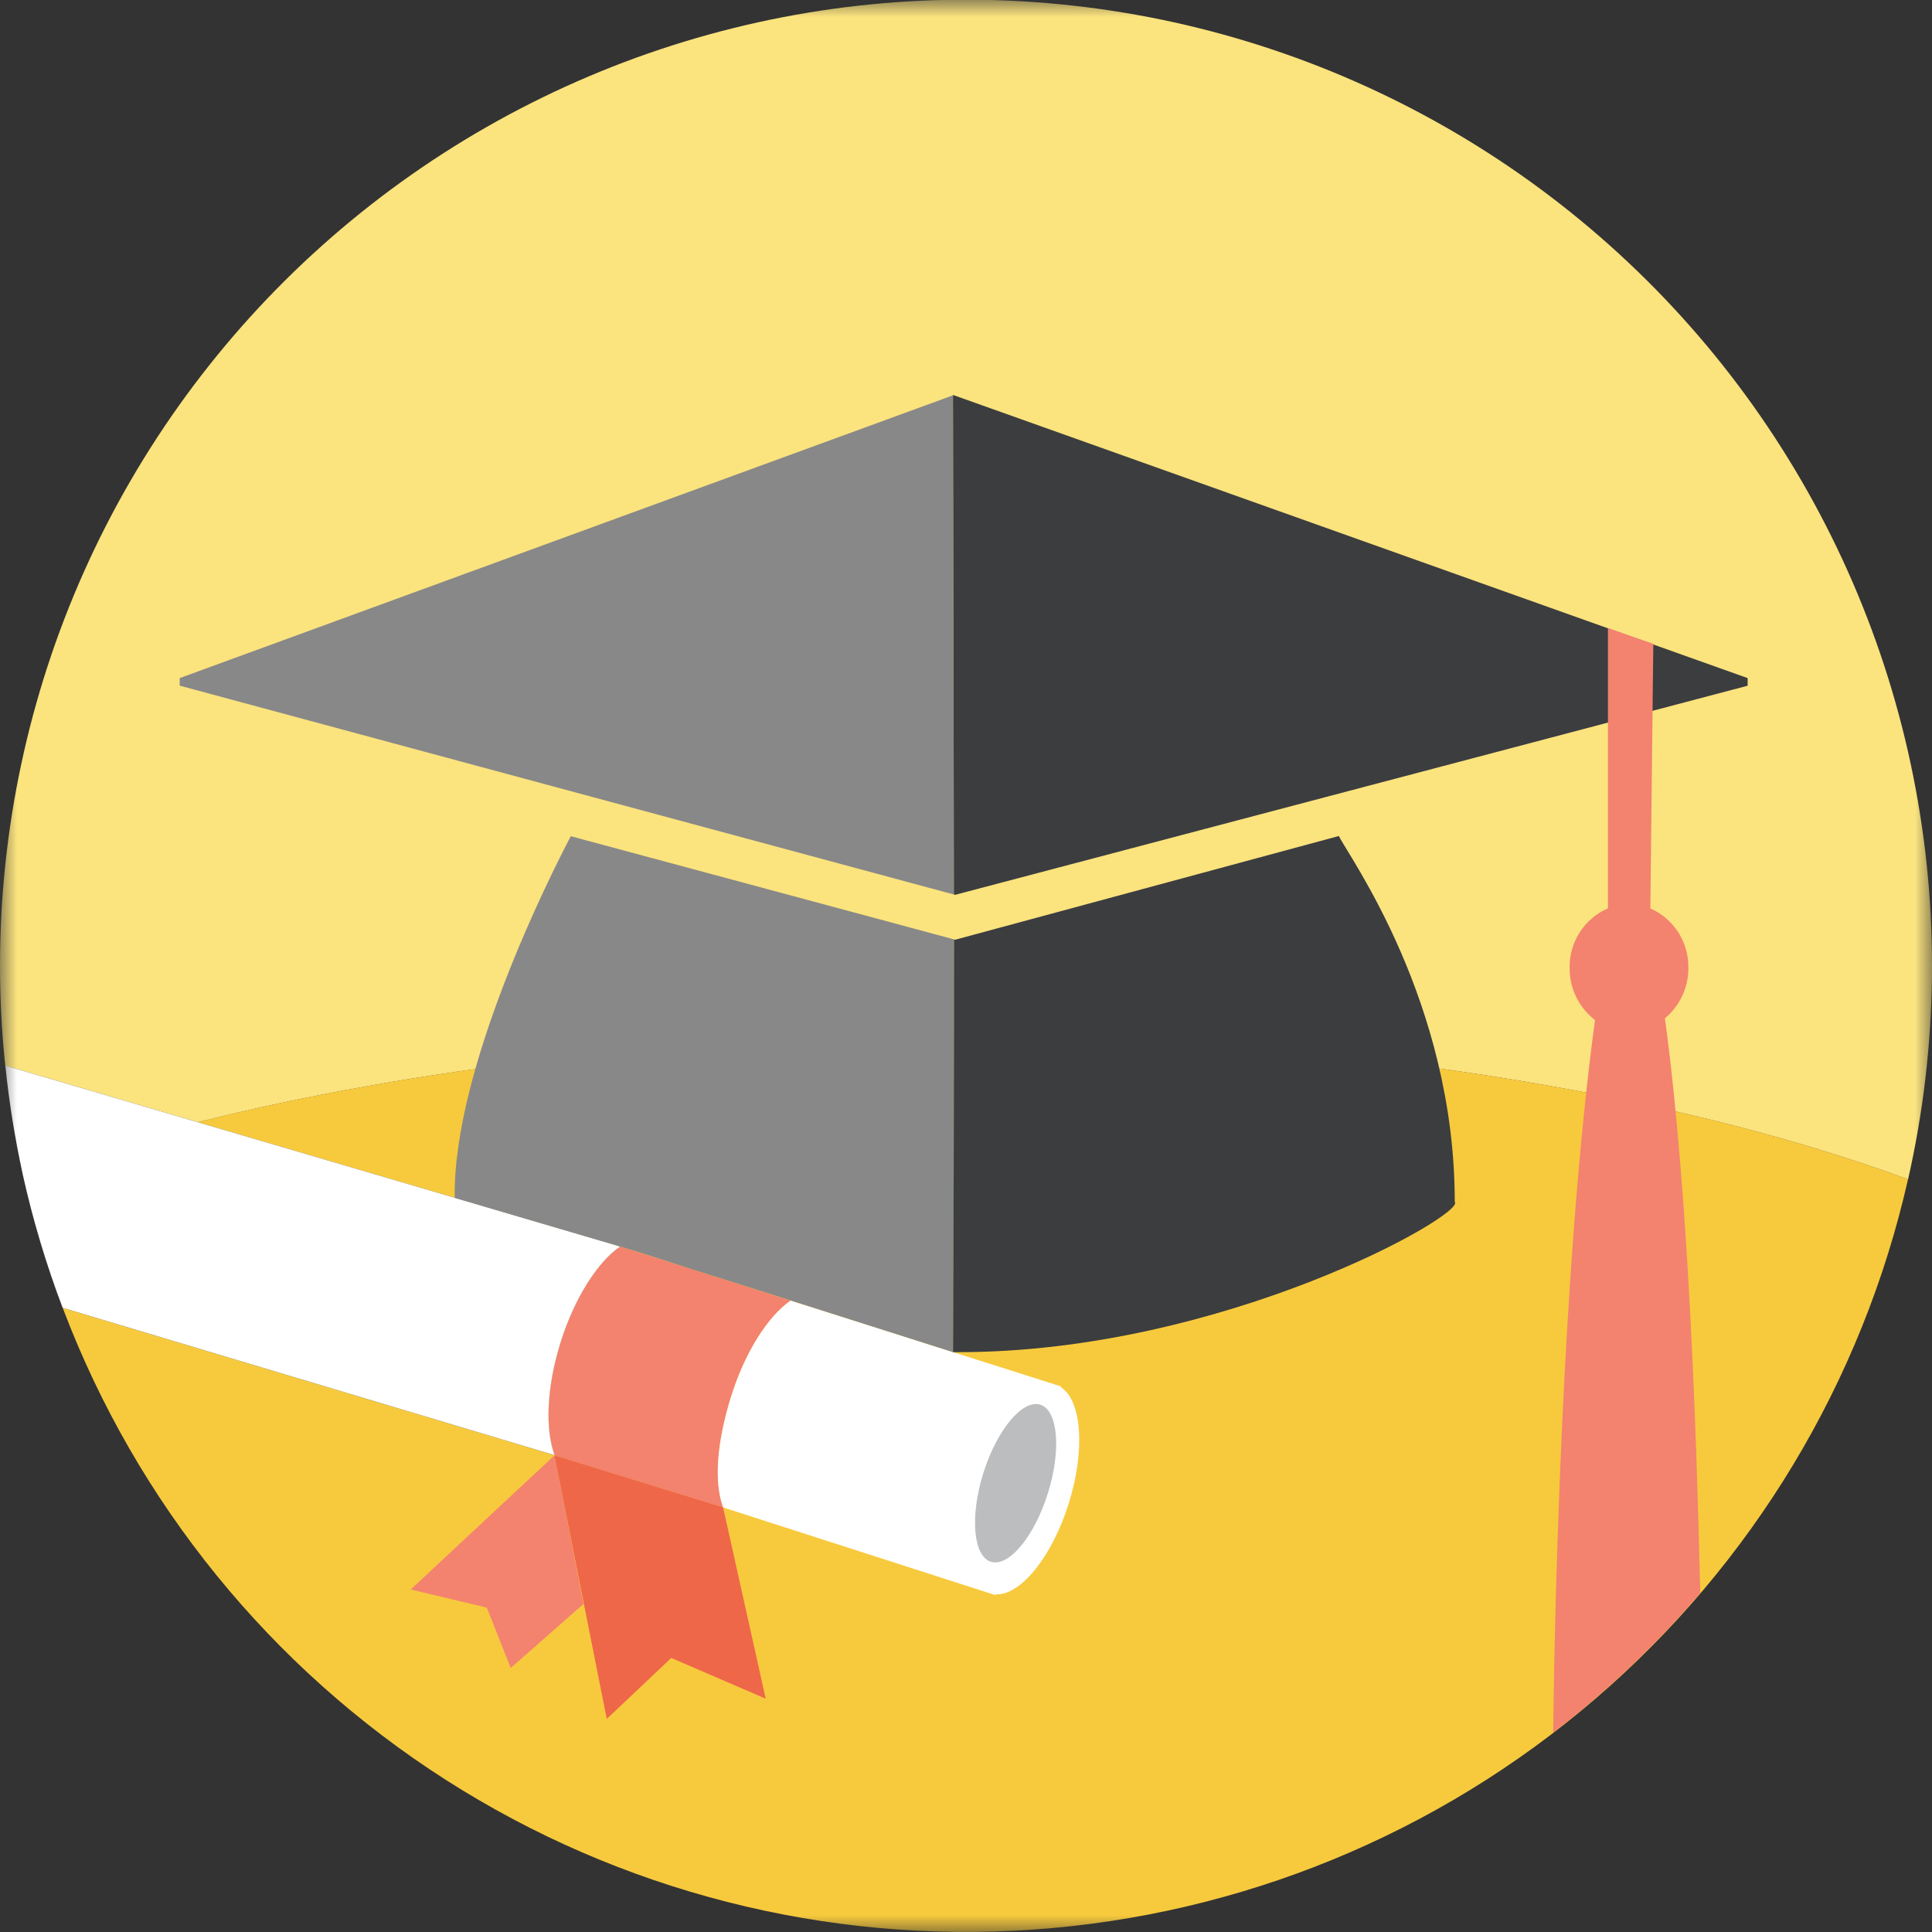 <?xml version="1.0" encoding="UTF-8"?>
<svg width="57px" height="57px" viewBox="0 0 57 57" version="1.1" xmlns="http://www.w3.org/2000/svg" xmlns:xlink="http://www.w3.org/1999/xlink">
    <rect x="0" y="0" width="57" height="57" fill="#333333" stroke="none"/>
    <title>5803F2A0-920A-25D4-E7E9-106CCBB949FC</title>
    <defs>
        <rect id="path-1" x="0" y="0" width="57" height="57"></rect>
    </defs>
    <g id="Getting-Started-&amp;-Landing-Page" stroke="none" stroke-width="1" fill="none" fill-rule="evenodd">
        <g id="Getting-Started-Page---Desktop" transform="translate(-1152, -2281)">
            <g id="Education-Savings" transform="translate(992, 2264)">
                <g id="gi-education-1" transform="translate(160, 17)">
                    <mask id="mask-2" fill="white">
                        <use xlink:href="#path-1"></use>
                    </mask>
                    <g id="gi-education-1-(Background/Mask)"></g>
                    <g id="gi-background-g-education" mask="url(#mask-2)" fill-rule="nonzero">
                        <g transform="translate(0, -0.01)">
                            <path d="M0.157,31.449 L5.839,33.12 C12.168,31.532 19.914,30.595 28.294,30.595 C39.318,30.595 49.255,32.213 56.294,34.806 C57.181,30.894 57.233,26.84 56.446,22.907 C55.659,18.974 54.05,15.252 51.726,11.983 C49.402,8.715 46.414,5.974 42.957,3.939 C39.501,1.905 35.654,0.622 31.668,0.177 C27.682,-0.269 23.647,0.131 19.826,1.352 C16.006,2.573 12.486,4.586 9.497,7.26 C6.508,9.934 4.117,13.209 2.48,16.871 C0.844,20.533 -0.001,24.499 0,28.509 C0,29.491 0.052,30.472 0.155,31.448" id="gi-bg-t-p-education" fill="#FBE37E"></path>
                            <path d="M16.362,42.942 C16.083,42.189 16.123,40.946 16.535,39.627 C16.95,38.3 17.632,37.244 18.297,36.785 L5.834,33.119 C12.163,31.531 19.911,30.593 28.292,30.593 C39.316,30.593 49.254,32.211 56.292,34.804 C54.941,40.775 51.702,46.152 47.057,50.138 C42.411,54.125 36.604,56.509 30.498,56.938 C24.391,57.367 18.308,55.818 13.15,52.52 C7.993,49.222 4.035,44.351 1.862,38.627 L1.849,38.595 L16.362,42.942 Z" id="gi-bg-b-p-education" fill="#F7CA3D"></path>
                        </g>
                    </g>
                    <g id="gi-education-diploma-g" mask="url(#mask-2)">
                        <g transform="translate(0.157, 31.439)">
                            <g id="gi-education-diploma-ribbon-g" transform="translate(11.96, 5.336)">
                                <path d="M0,10.12 L2.244,10.654 L2.951,12.435 L5.098,10.547 L4.24,6.164 L0,10.12 Z" id="gi-education-diploma-ribbon-l-p" fill="#F3826F" fill-rule="nonzero"></path>
                                <path d="M4.417,2.842 C4.005,4.161 3.966,5.404 4.245,6.157 L4.241,6.157 L4.243,6.162 L9.202,7.691 L9.21,7.669 C8.943,6.915 9.043,5.742 9.449,4.439 C9.862,3.113 10.544,2.058 11.207,1.598 L6.179,0 C5.514,0.459 4.832,1.515 4.417,2.842 Z" id="gi-education-diploma-ribbon-mid-p" fill="#F3826F" fill-rule="nonzero"></path>
                                <path d="M4.239,6.161 L5.784,13.939 L7.687,12.14 L10.474,13.342 L9.216,7.695 L4.239,6.161 Z" id="gi-education-diploma-ribbon-r-p" fill="#EE6749" fill-rule="nonzero"></path>
                            </g>
                            <g id="gi-education-diploma-paper-g">
                                <path d="M0.515,3.215 C0.812,4.552 1.205,5.865 1.691,7.145 L16.205,11.493 C15.926,10.74 15.966,9.496 16.378,8.178 C16.792,6.851 17.475,5.795 18.14,5.335 L0,0 C0.111,1.081 0.284,2.154 0.516,3.215 L0.516,3.215 L0.515,3.215 Z" id="gi-education-diploma-paper-l-p" fill="#FFFFFF" fill-rule="nonzero"></path>
                                <path d="M31.155,9.468 L30.991,9.415 L23.169,6.932 C22.504,7.392 21.822,8.448 21.409,9.775 C20.997,11.093 20.898,12.281 21.178,13.035 L29.05,15.57 L29.056,15.573 L29.062,15.574 L29.067,15.574 L29.219,15.624 C29.218,15.616 29.217,15.607 29.215,15.6 C29.945,15.641 30.882,14.497 31.377,12.908 C31.87,11.329 31.754,9.87 31.137,9.485 C31.143,9.479 31.149,9.473 31.155,9.468 Z" id="gi-education-diploma-paper-r-p" fill="#FFFFFF" fill-rule="nonzero"></path>
                                <path d="M30.537,10.005 C31.057,10.17 31.159,11.336 30.761,12.611 C30.361,13.893 29.61,14.798 29.082,14.639 L29.077,14.638 C28.556,14.471 28.455,13.305 28.852,12.027 C29.254,10.749 30.005,9.842 30.532,10.003 L30.537,10.005 Z" id="gi-education-diploma-paper-shadow-p" fill="#BBBDBF" fill-rule="nonzero"></path>
                            </g>
                        </g>
                    </g>
                    <g id="gi-education-cap-g" mask="url(#mask-2)">
                        <g transform="translate(5.302, 11.652)">
                            <g id="gi-education-cap-l-g" stroke-width="1" fill="none" fill-rule="evenodd" transform="translate(0, 0.012)">
                                <path d="M0,8.342 L0,8.565 L22.842,14.727 L22.812,0 L0,8.342 Z" id="gi-education-cap-l-t-p" fill="#888888" fill-rule="nonzero"></path>
                                <path d="M22.843,16.05 L11.538,13.007 C10.962,14.102 8.056,19.835 8.113,23.677 C9.896,24.2 11.455,24.658 12.79,25.052 C13.901,25.379 14.801,25.687 15.014,25.752 C15.43,25.879 18.031,26.705 22.817,28.229 C22.826,26.743 22.849,21.002 22.843,16.05 Z" id="gi-education-cap-l-b-p" fill="#888888" fill-rule="nonzero"></path>
                            </g>
                            <g id="gi-education-cap-r-g" stroke-width="1" fill="none" fill-rule="evenodd" transform="translate(22.814, 0)">
                                <path d="M0.027,14.738 L0.064,14.748 L23.445,8.579 L23.445,8.354 L0,0 C0.005,2.528 0.02,9.139 0.027,14.738 Z" id="gi-education-cap-r-t-p" fill="#3B3D3F" fill-rule="nonzero"></path>
                                <path d="M11.384,13.013 L0.065,16.073 L0.029,16.064 C0.032,20.585 0.012,26.119 0.002,28.243 C0.058,28.243 0.114,28.241 0.168,28.241 C7.998,28.24 15.156,24.159 14.804,23.807 C14.804,17.892 11.675,13.613 11.384,13.013 Z" id="gi-education-cap-r-b-p" fill="#3B3D3F" fill-rule="nonzero"></path>
                            </g>
                            <path d="M43.476,7.344 L42.137,6.879 L42.137,15.148 C41.796,15.295 41.507,15.541 41.306,15.853 C41.105,16.166 41.001,16.531 41.007,16.902 C41.004,17.199 41.07,17.493 41.2,17.76 C41.33,18.027 41.52,18.261 41.755,18.442 C40.747,25.891 40.55,36.67 40.522,39.466 C42.108,38.248 43.562,36.868 44.861,35.347 C44.754,30.874 44.533,23.647 43.818,18.392 C44.036,18.21 44.211,17.982 44.331,17.724 C44.451,17.467 44.512,17.186 44.51,16.902 C44.516,16.532 44.413,16.168 44.213,15.856 C44.014,15.545 43.726,15.299 43.388,15.15 L43.388,15.15 L43.476,7.344 Z" id="gi-education-cap-tassle-p" fill="#F3826F" fill-rule="nonzero"></path>
                        </g>
                    </g>
                </g>
            </g>
        </g>
    </g>
</svg>